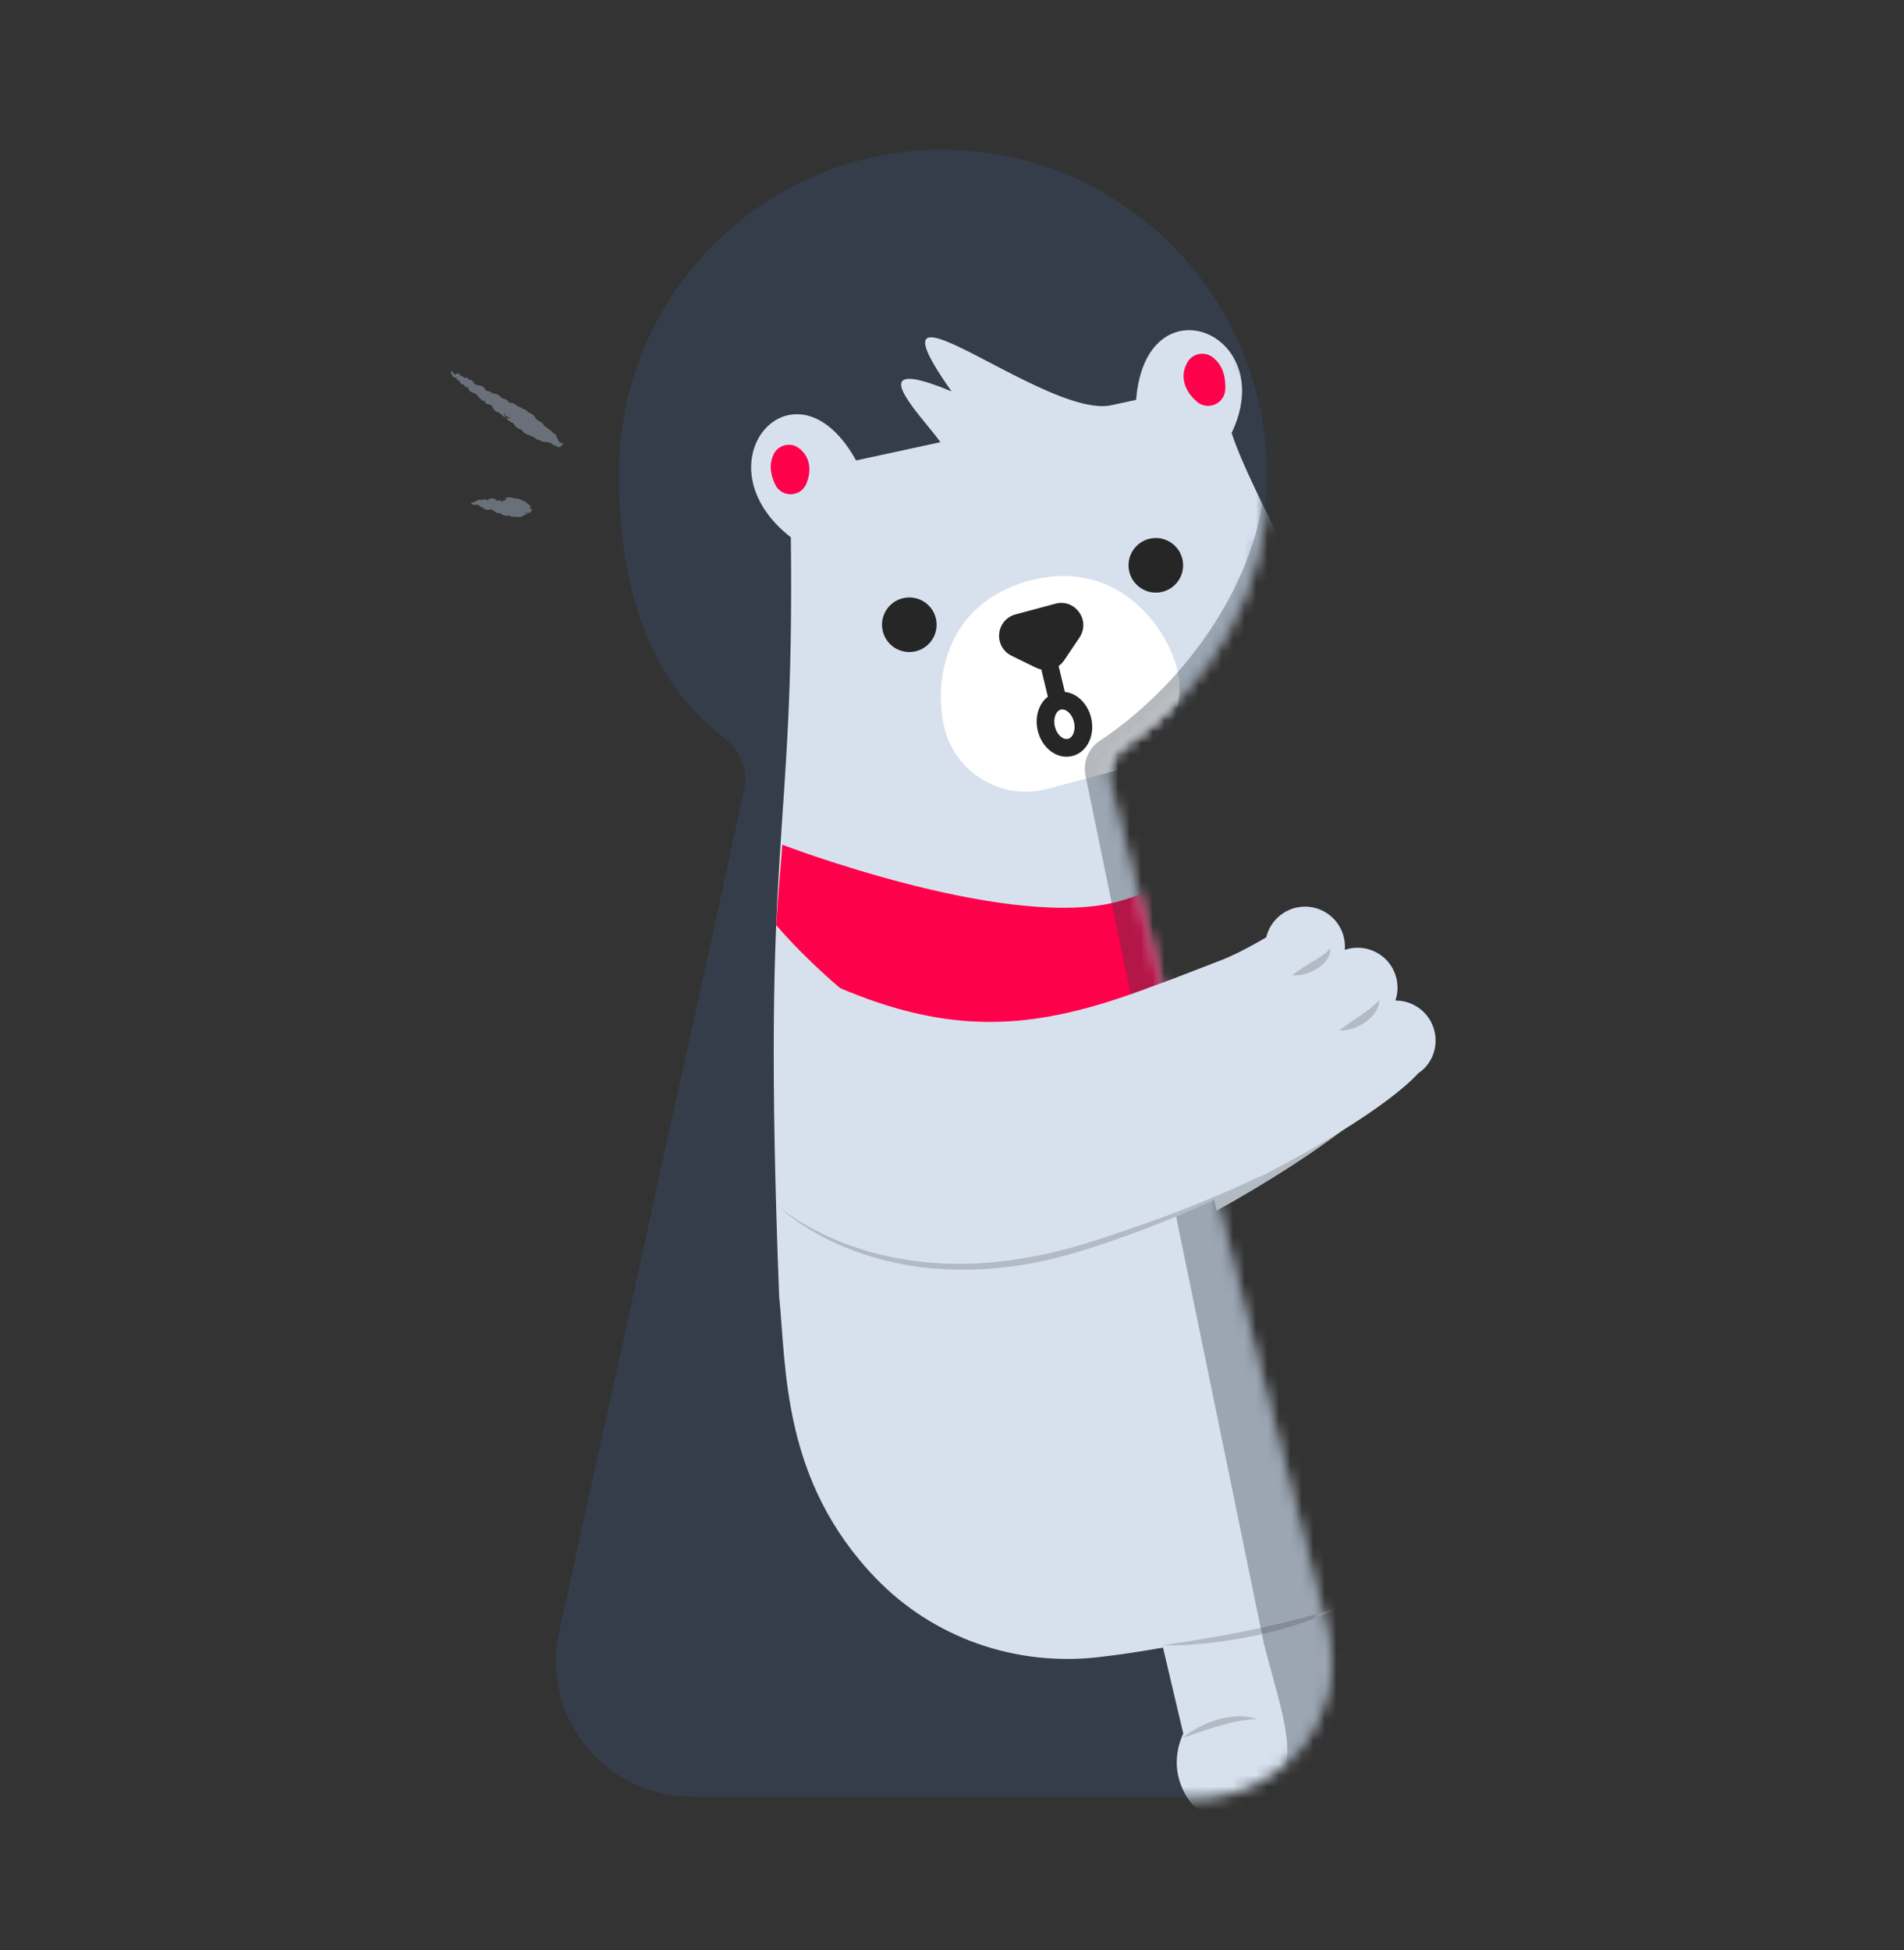 <?xml version="1.0" encoding="UTF-8"?>
<svg width="166px" height="170px" viewBox="0 0 166 170" version="1.1" xmlns="http://www.w3.org/2000/svg" xmlns:xlink="http://www.w3.org/1999/xlink">
    <rect x="0" y="0" width="166" height="170" fill="#333333" stroke="none"/>
    <title>1-02) Img/1) Base/img_locked</title>
    <defs>
        <path d="M0,0.251 L0,145.18 L69.898,145.18 L69.898,144.528 L92.228,144.528 C99.947,144.528 105.594,137.248 103.675,129.771 L103.675,129.771 L84.703,55.871 C84.396,54.675 84.89,53.425 85.919,52.742 L85.919,52.742 C93.536,47.684 98.559,39.029 98.559,29.2 L98.559,29.2 C98.559,13.602 85.914,0.957 70.316,0.957 L70.316,0.957 C70.176,0.957 70.037,0.96 69.898,0.962 L69.898,0.962 L69.898,0.251" id="path-1"></path>
        <path d="M-2.4158453e-13,0.251 L-2.4158453e-13,145.18 L44.898,145.18 L44.898,144.528 L67.228,144.528 C74.947,144.528 80.594,137.248 78.675,129.771 L59.703,55.871 C59.396,54.675 59.89,53.425 60.919,52.742 C68.536,47.684 73.559,39.029 73.559,29.2 C73.559,13.602 60.914,0.957 45.316,0.957 C45.176,0.957 45.037,0.96 44.898,0.962 L44.898,0.251 L-2.4158453e-13,0.251 Z" id="path-3"></path>
    </defs>
    <g id="1-02)-Img/1)-Base/img_locked" stroke="none" stroke-width="1" fill="none" fill-rule="evenodd">
        <path d="M115.553,141.859 L96.752,68.62 C96.351,67.058 96.966,65.415 98.29,64.495 C105.763,59.303 110.61,50.595 110.433,40.765 C110.159,25.601 97.763,13.258 82.598,13.047 C66.815,12.827 53.952,25.555 53.952,41.286 C53.952,50.808 56.389,59.229 63.161,64.344 C64.575,65.413 65.252,67.195 64.871,68.926 L48.836,141.859 C46.916,149.336 52.564,156.616 60.283,156.616 L104.106,156.616 C111.826,156.616 117.473,149.336 115.553,141.859" id="Fill-1" fill="#343D49"></path>
        <g id="bear" transform="translate(12, 12.253)">
            <mask id="mask-2" fill="white">
                <use xlink:href="#path-1"></use>
            </mask>
            <g id="Clip-54"></g>
            <path d="M95.378,25.488 C96.315,28.415 99.245,34.129 102.264,39.981 L103.041,41.487 C104.494,44.304 105.929,47.1 107.135,49.581 L107.692,50.481 C107.692,50.481 128.767,74.515 137.41,94.677 C141.131,103.358 142.883,111.306 141.963,115.723 L141.959,115.743 C141.896,116.025 141.118,119.17 137.776,118.035 C136.321,117.541 136.103,116.315 136.18,115.362 L136.189,115.271 L136.152,115.387 C135.716,116.712 134.714,118.489 132.56,117.758 C130.852,117.178 130.804,115.385 130.953,114.28 L130.969,114.176 C130.55,115.617 129.232,118.274 125.418,116.164 C125.418,116.164 125.415,116.159 125.41,116.149 L125.388,116.105 C125.366,116.061 125.332,115.99 125.288,115.894 C123.87,117.989 121.866,120.005 119.105,121.876 L121.007,131.48 C121.217,131.669 121.474,131.955 121.737,132.341 L121.869,132.542 C122.668,133.809 123.02,135.353 122.672,137.147 C122.422,138.43 121.065,139.373 118.658,140.129 L118.145,140.283 C118.057,140.308 117.967,140.333 117.877,140.358 L117.319,140.505 C117.224,140.529 117.127,140.552 117.029,140.576 L116.427,140.716 C116.324,140.739 116.22,140.761 116.115,140.784 L115.468,140.918 C115.358,140.94 115.247,140.961 115.134,140.983 L114.444,141.111 L113.724,141.236 L112.975,141.359 L112.198,141.478 L110.978,141.653 L109.693,141.824 C108.94,141.921 108.215,141.7 107.658,141.261 C107.562,142.336 106.829,143.285 105.747,143.618 L105.324,143.747 L104.093,144.115 L103.303,144.344 L102.536,144.558 L101.794,144.759 L101.077,144.945 C100.959,144.974 100.843,145.004 100.727,145.032 L100.047,145.196 L99.391,145.344 L98.76,145.476 L98.153,145.592 C94.788,146.205 92.624,146.028 91.737,144.779 C90.472,142.999 90.353,141.153 90.912,139.488 C90.99,139.258 91.068,139.068 91.136,138.925 L91.165,138.865 L89.395,131.372 C87.4,131.72 85.486,132.015 83.671,132.216 C76.501,133.01 69.354,130.512 64.351,125.317 C56.208,116.861 56.564,107.182 55.927,100.693 C54.346,59.7 57.289,61.96 56.948,34.583 C48.688,28.148 57.128,18.45 62.476,27.6 L62.637,27.884 L69.995,26.292 C69.537,25.654 68.783,24.776 68.098,23.909 L67.941,23.709 L67.788,23.51 C66.15,21.363 65.299,19.518 70.962,21.864 C66.187,15.102 69.567,16.884 74.404,19.411 L74.732,19.583 C74.842,19.64 74.953,19.698 75.065,19.756 L75.4,19.93 C75.681,20.076 75.966,20.222 76.252,20.368 L76.782,20.636 L77.316,20.9 C80.076,22.254 82.884,23.39 84.71,23.109 C85.295,22.983 86.465,22.727 87.052,22.602 C87.881,12.043 99.592,16.714 95.378,25.488 Z" id="Combined-Shape" fill="#D7E1EE" mask="url(#mask-2)"></path>
            <path d="M91.11,139.243 C91.544,138.859 92.036,138.556 92.547,138.292 C93.059,138.03 93.595,137.812 94.15,137.649 C94.707,137.49 95.283,137.39 95.865,137.359 C96.447,137.342 97.038,137.403 97.582,137.598 C97.004,137.635 96.458,137.699 95.913,137.794 C95.371,137.902 94.838,138.038 94.306,138.187 C93.241,138.494 92.201,138.879 91.11,139.243" id="Fill-14" fill="#B2BAC4" mask="url(#mask-2)"></path>
            <path d="M89.314,131.176 C91.974,130.783 94.61,130.351 97.223,129.798 C98.532,129.536 99.828,129.219 101.123,128.889 C102.419,128.564 103.693,128.166 104.986,127.785 C103.781,128.382 102.531,128.901 101.246,129.309 C100.927,129.422 100.603,129.516 100.279,129.608 C99.955,129.699 99.633,129.801 99.306,129.883 C98.653,130.05 97.997,130.208 97.337,130.346 C96.016,130.616 94.686,130.837 93.346,130.979 C92.007,131.123 90.66,131.21 89.314,131.176" id="Fill-32" fill="#B2BAC4" mask="url(#mask-2)"></path>
            <path d="M56.204,61.382 C56.204,61.382 75.059,68.61 84.852,66.491 C94.644,64.373 107.219,49.823 107.219,49.823 L110.736,54.167 C110.736,54.167 107.516,79.069 88.464,83.191 C71.056,86.957 55.669,68.388 55.669,68.388 C55.669,68.388 55.866,65.374 55.955,64.49 C56.033,63.715 56.204,61.382 56.204,61.382" id="Fill-35" fill="#FF004A" mask="url(#mask-2)"></path>
            <path d="M77.732,38.374 L77.732,38.374 C85.201,36.372 89.566,42.099 90.609,45.988 L90.589,45.916 C91.632,49.805 89.303,53.84 85.414,54.883 L79.339,56.511 C75.449,57.554 71.414,55.225 70.371,51.336 L70.391,51.409 C69.348,47.519 70.191,40.396 77.732,38.374" id="Fill-38" fill="#FFFFFF" mask="url(#mask-2)"></path>
            <path d="M80.014,40.374 C80.793,40.152 81.612,40.455 82.085,41.117 C82.558,41.778 82.571,42.642 82.117,43.317 L82.117,43.317 L80.786,45.299 C80.651,45.5 80.484,45.668 80.295,45.8 L80.841,48.062 C81.903,48.173 82.835,49.091 83.132,50.32 C83.492,51.816 82.804,53.333 81.471,53.654 C80.139,53.975 78.835,52.939 78.475,51.443 C78.193,50.274 78.551,49.093 79.357,48.479 L78.788,46.113 C78.633,46.081 78.48,46.029 78.332,45.957 L78.332,45.957 L76.188,44.907 C75.457,44.549 75.036,43.795 75.114,42.986 C75.193,42.176 75.751,41.517 76.537,41.306 L76.537,41.306 Z M80.58,49.593 L80.495,49.605 C80.082,49.705 79.792,50.343 79.971,51.082 C80.149,51.822 80.697,52.257 81.111,52.158 C81.524,52.058 81.814,51.421 81.636,50.681 C81.457,49.941 80.909,49.506 80.495,49.605 Z M69.592,41.649 C69.9,42.927 69.114,44.212 67.836,44.52 C66.558,44.828 65.273,44.042 64.965,42.764 C64.657,41.487 65.443,40.201 66.72,39.893 C67.998,39.585 69.284,40.371 69.592,41.649 Z M91.083,36.469 C91.391,37.746 90.605,39.032 89.328,39.34 C88.05,39.648 86.764,38.861 86.456,37.584 C86.148,36.306 86.934,35.021 88.212,34.712 C89.49,34.405 90.775,35.191 91.083,36.469 Z" id="Combined-Shape" fill="#262626" fill-rule="nonzero" mask="url(#mask-2)"></path>
            <path d="M55.42,27.409 C55.797,26.542 56.901,26.238 57.647,26.81 C58.088,27.147 58.395,27.584 58.513,28.128 C58.634,28.689 58.554,29.279 58.316,29.88 C57.833,31.1 56.14,31.163 55.58,29.976 C55.337,29.463 55.2,28.946 55.196,28.436 C55.193,28.09 55.274,27.746 55.42,27.409 Z M91.607,19.204 C92.108,18.494 93.134,18.368 93.812,18.954 C94.123,19.224 94.369,19.533 94.526,19.885 C94.767,20.428 94.855,21.048 94.82,21.719 C94.755,22.964 93.27,23.576 92.335,22.75 C91.766,22.246 91.378,21.672 91.238,21.024 C91.109,20.429 91.228,19.858 91.529,19.328 L91.529,19.328 Z" id="Combined-Shape" fill="#FF004A" fill-rule="nonzero" mask="url(#mask-2)"></path>
        </g>
        <g id="shadow" transform="translate(37, 12.253)">
            <mask id="mask-4" fill="white">
                <use xlink:href="#path-3"></use>
            </mask>
            <g id="Clip-57"></g>
            <path d="M73.205,131.079 L57.64,55.348 C57.398,54.171 57.904,52.974 58.905,52.309 C66.428,47.316 73.391,37.817 73.391,27.956 C73.391,12.358 55.352,-6.146 96.415,-2.615 C111.956,-1.279 88.611,6.87 88.611,22.468 C88.611,32.668 93.6,48.627 101.675,54.073 C102.221,54.442 102.534,55.069 102.515,55.728 L100.324,133.166 C100.319,133.318 100.298,133.471 100.259,133.618 C98.309,140.934 93.975,143.986 101.618,143.986 L70.046,144.457 C77.766,144.457 75.124,138.556 73.205,131.079" id="Fill-56" fill="#343D49" opacity="0.605" mask="url(#mask-4)"></path>
        </g>
        <path d="M44.42,43.351 C44.461,43.351 44.515,43.357 44.515,43.357 C44.541,43.36 44.567,43.363 44.6,43.37 C44.632,43.372 44.673,43.384 44.716,43.399 L44.752,43.412 C44.793,43.42 44.839,43.429 44.886,43.444 L44.935,43.461 L44.959,43.46 C45.015,43.456 45.068,43.458 45.112,43.464 C45.211,43.474 45.363,43.518 45.48,43.598 L45.543,43.644 L45.597,43.656 L45.597,43.656 C45.669,43.673 45.767,43.713 45.843,43.768 C45.924,43.825 45.976,43.888 46,43.926 L46.014,43.95 L46.014,43.95 L46.015,43.952 L46.039,43.961 C46.145,44.008 46.248,44.106 46.267,44.169 C46.295,44.243 46.283,44.254 46.237,44.237 C46.186,44.218 46.124,44.234 46.156,44.261 C46.165,44.284 46.158,44.308 46.211,44.32 C46.264,44.334 46.316,44.362 46.348,44.392 C46.385,44.428 46.386,44.487 46.35,44.524 C46.346,44.528 46.341,44.532 46.337,44.535 L46.329,44.541 C46.297,44.564 46.283,44.59 46.273,44.619 C46.263,44.646 46.193,44.685 46.137,44.703 C46.107,44.712 46.091,44.724 46.033,44.72 C45.982,44.717 45.921,44.698 45.875,44.67 C45.779,44.611 45.738,44.563 45.726,44.585 C45.711,44.609 45.797,44.697 45.857,44.715 C45.876,44.726 45.889,44.735 45.924,44.74 C45.955,44.745 45.995,44.739 46.012,44.739 C46.03,44.739 46.022,44.755 45.983,44.782 C45.945,44.809 45.875,44.843 45.805,44.859 L45.751,44.869 L45.74,44.882 C45.708,44.91 45.667,44.942 45.615,44.972 C45.509,45.035 45.347,45.078 45.218,45.071 C45.148,45.07 45.093,45.06 45.033,45.046 L45.01,45.038 L44.937,45.053 C44.86,45.062 44.789,45.06 44.727,45.054 C44.648,45.044 44.568,45.028 44.466,44.986 L44.395,44.952 L44.395,44.952 L44.375,44.94 L44.299,44.957 C44.235,44.967 44.169,44.969 44.109,44.961 C44.062,44.957 44.055,44.954 44.034,44.949 L43.977,44.935 C43.934,44.922 43.894,44.909 43.848,44.887 C43.762,44.847 43.673,44.78 43.628,44.734 L43.705,44.72 C43.572,44.755 43.445,44.746 43.329,44.707 C43.208,44.669 43.095,44.578 43.042,44.509 L43.02,44.478 L42.986,44.472 L42.986,44.472 C42.949,44.463 42.907,44.449 42.865,44.429 L42.819,44.403 C42.755,44.42 42.695,44.425 42.646,44.419 L42.643,44.418 C42.618,44.427 42.598,44.433 42.576,44.436 C42.513,44.448 42.451,44.447 42.404,44.439 C42.34,44.433 42.226,44.39 42.167,44.333 C42.116,44.287 42.09,44.248 42.072,44.214 L42.067,44.206 L42.044,44.209 C42.022,44.209 42.001,44.207 41.982,44.202 C41.88,44.191 41.758,44.092 41.733,44.032 L41.716,43.999 L41.672,44.009 C41.653,44.012 41.634,44.012 41.616,44.009 C41.599,44.008 41.582,44.004 41.569,44.002 C41.569,44.002 41.568,43.998 41.57,43.997 C41.571,43.994 41.579,43.99 41.579,43.986 C41.58,43.974 41.548,43.993 41.484,44.013 C41.426,44.034 41.337,44.015 41.328,44.006 C41.301,43.996 41.285,43.99 41.248,43.985 C41.209,43.981 41.169,43.971 41.136,43.96 C41.096,43.946 41.075,43.903 41.089,43.863 C41.099,43.834 41.125,43.815 41.153,43.812 L41.155,43.812 C41.186,43.808 41.211,43.803 41.237,43.794 C41.264,43.785 41.313,43.776 41.35,43.774 C41.404,43.773 41.383,43.762 41.385,43.757 C41.381,43.754 41.398,43.727 41.46,43.692 C41.49,43.676 41.529,43.664 41.563,43.661 C41.581,43.659 41.595,43.659 41.612,43.659 C41.615,43.657 41.615,43.656 41.614,43.654 C41.609,43.645 41.576,43.655 41.602,43.634 C41.622,43.61 41.714,43.556 41.794,43.554 C41.836,43.544 41.924,43.56 41.992,43.597 L42.001,43.603 L42.044,43.575 L42.044,43.575 C42.094,43.546 42.161,43.526 42.222,43.522 C42.269,43.517 42.356,43.523 42.433,43.565 L42.5,43.609 L42.508,43.602 C42.528,43.582 42.555,43.557 42.595,43.53 C42.656,43.488 42.746,43.45 42.839,43.442 C42.881,43.437 42.926,43.439 42.961,43.442 C42.988,43.445 43.011,43.447 43.042,43.455 L43.102,43.471 L43.102,43.471 L43.108,43.474 L43.091,43.48 L43.091,43.48 L43.045,43.498 C42.964,43.533 43.081,43.491 43.127,43.501 C43.155,43.504 43.158,43.507 43.185,43.514 L43.185,43.514 L43.226,43.529 L43.262,43.554 C43.273,43.562 43.283,43.569 43.292,43.576 L43.304,43.585 L43.287,43.601 C43.248,43.638 43.227,43.665 43.21,43.687 L43.189,43.717 C43.156,43.77 43.148,43.777 43.204,43.727 C43.23,43.706 43.296,43.656 43.392,43.631 C43.494,43.605 43.588,43.612 43.673,43.642 C43.696,43.649 43.718,43.659 43.739,43.67 L43.75,43.676 C43.719,43.719 43.708,43.743 43.701,43.758 L43.694,43.771 C43.694,43.777 43.694,43.779 43.698,43.776 L43.724,43.752 C43.732,43.745 43.742,43.737 43.754,43.728 L43.789,43.701 L43.799,43.708 C43.817,43.721 43.833,43.735 43.847,43.749 L43.876,43.781 L43.862,43.755 C43.854,43.743 43.845,43.729 43.836,43.715 L43.813,43.685 L43.863,43.654 C43.929,43.616 44.031,43.587 44.128,43.581 L44.207,43.583 L44.175,43.565 C44.122,43.54 44.066,43.525 44.048,43.523 L44.122,43.533 L44.122,43.533 L44.175,43.545 L44.116,43.506 C44.085,43.489 44.052,43.474 44.02,43.461 L44.002,43.455 C44.09,43.409 44.189,43.371 44.294,43.358 C44.335,43.353 44.378,43.351 44.42,43.351 Z M41.333,33.411 C41.318,33.398 41.269,33.365 41.296,33.385 C41.315,33.4 41.345,33.436 41.357,33.466 L41.357,33.466 L41.357,33.467 C41.355,33.455 41.351,33.441 41.346,33.425 L41.345,33.421 L41.368,33.442 C41.379,33.454 41.39,33.466 41.401,33.479 L41.434,33.528 L41.488,33.539 L41.488,33.539 L41.544,33.556 L41.544,33.556 L41.57,33.567 L41.556,33.568 C41.556,33.568 41.559,33.569 41.565,33.57 L41.586,33.574 L41.57,33.567 L41.584,33.568 C41.601,33.568 41.626,33.57 41.655,33.574 C41.693,33.58 41.734,33.592 41.769,33.606 L41.782,33.611 L41.771,33.612 C41.742,33.612 41.768,33.614 41.798,33.622 L41.816,33.626 L41.782,33.611 L41.804,33.612 L41.804,33.612 C41.85,33.612 41.924,33.623 41.981,33.645 C42.01,33.656 42.036,33.669 42.059,33.681 L42.091,33.699 C42.106,33.708 42.123,33.721 42.138,33.733 C42.2,33.78 42.263,33.865 42.291,33.938 L42.303,33.977 L42.364,34.028 C42.371,34.032 42.367,34.028 42.37,34.028 C42.383,34.033 42.387,34.036 42.395,34.041 L42.436,34.068 L42.436,34.068 L42.464,34.088 L42.529,34.091 C42.583,34.096 42.642,34.11 42.691,34.13 C42.768,34.162 42.815,34.193 42.866,34.236 L42.917,34.283 L42.98,34.295 L42.98,34.295 L43.007,34.303 L43.031,34.302 C43.065,34.3 43.107,34.301 43.153,34.308 C43.242,34.32 43.335,34.357 43.392,34.393 C43.443,34.424 43.453,34.431 43.492,34.461 C43.525,34.485 43.565,34.522 43.585,34.542 C43.605,34.562 43.598,34.553 43.591,34.545 L43.583,34.536 L43.583,34.536 C43.584,34.534 43.586,34.536 43.592,34.539 C43.61,34.552 43.628,34.566 43.646,34.58 C43.682,34.609 43.72,34.648 43.751,34.691 L43.781,34.736 C43.818,34.737 43.847,34.739 43.877,34.742 C43.956,34.753 44.03,34.777 44.099,34.814 C44.176,34.857 44.195,34.877 44.243,34.917 C44.287,34.957 44.326,35.006 44.357,35.057 L44.368,35.078 L44.411,35.1 L44.411,35.1 L44.444,35.118 L44.464,35.117 C44.516,35.113 44.574,35.115 44.635,35.125 C44.798,35.152 44.93,35.235 45.016,35.314 L45.087,35.391 L45.087,35.391 L45.111,35.425 L45.147,35.429 C45.257,35.447 45.369,35.488 45.45,35.539 L45.519,35.585 L45.519,35.585 L45.573,35.628 L45.584,35.63 C45.611,35.637 45.637,35.646 45.662,35.655 C45.711,35.673 45.757,35.695 45.793,35.715 L45.847,35.747 C45.877,35.767 45.914,35.794 45.944,35.821 L46.019,35.894 L46.019,35.894 L46.071,35.963 L46.138,35.98 C46.208,36 46.273,36.027 46.323,36.057 C46.377,36.087 46.423,36.12 46.467,36.156 C46.513,36.196 46.56,36.242 46.602,36.299 C46.645,36.354 46.679,36.415 46.705,36.472 L46.72,36.511 L46.758,36.53 C46.785,36.546 46.81,36.561 46.833,36.577 C46.875,36.607 46.922,36.644 46.976,36.697 L46.988,36.71 L47.022,36.722 L47.022,36.722 C47.121,36.762 47.192,36.812 47.243,36.853 C47.302,36.901 47.371,36.972 47.423,37.053 C47.444,37.085 47.46,37.115 47.472,37.139 L47.479,37.154 L47.488,37.164 L47.488,37.164 L47.494,37.173 L47.575,37.209 C47.626,37.237 47.668,37.266 47.699,37.292 C47.733,37.32 47.772,37.357 47.809,37.401 L47.83,37.43 C47.891,37.451 47.939,37.474 47.976,37.499 L48.005,37.518 L48.014,37.525 L48.032,37.54 L48.071,37.575 C48.098,37.6 48.13,37.634 48.147,37.656 C48.177,37.694 48.135,37.666 48.147,37.685 C48.159,37.695 48.044,37.648 48,37.659 C47.951,37.664 48.146,37.671 48.253,37.738 C48.31,37.768 48.342,37.796 48.382,37.832 C48.422,37.868 48.467,37.921 48.498,37.976 C48.529,38.032 48.541,38.075 48.538,38.078 C48.536,38.081 48.516,38.052 48.495,38.036 C48.476,38.02 48.453,38.009 48.454,38.015 C48.486,38.041 48.522,38.076 48.556,38.12 C48.591,38.164 48.617,38.219 48.624,38.242 C48.632,38.268 48.624,38.258 48.609,38.246 C48.593,38.234 48.578,38.227 48.57,38.227 C48.551,38.22 48.593,38.255 48.608,38.273 C48.654,38.319 48.701,38.391 48.689,38.39 C48.688,38.403 48.676,38.406 48.725,38.452 C48.762,38.489 48.809,38.557 48.807,38.571 C48.808,38.58 48.808,38.587 48.813,38.598 C48.815,38.603 48.818,38.609 48.822,38.615 C48.83,38.623 48.799,38.606 48.788,38.609 C48.717,38.608 48.731,38.638 48.76,38.63 C48.789,38.629 48.827,38.618 48.875,38.608 C48.915,38.598 49.008,38.586 49.066,38.643 C49.101,38.666 49.11,38.712 49.087,38.747 C49.064,38.781 49.018,38.791 48.983,38.768 C48.998,38.794 48.972,38.826 48.909,38.898 C48.878,38.923 48.823,38.986 48.682,38.968 C48.665,38.965 48.638,38.954 48.62,38.946 L48.568,38.925 C48.545,38.914 48.519,38.9 48.495,38.885 C48.47,38.866 48.457,38.861 48.448,38.86 L48.424,38.86 L48.424,38.86 C48.416,38.865 48.344,38.832 48.294,38.795 C48.232,38.745 48.236,38.761 48.225,38.766 C48.213,38.762 48.226,38.778 48.178,38.75 C48.143,38.73 48.101,38.699 48.065,38.659 C48.028,38.619 48.004,38.578 47.996,38.572 C47.987,38.565 47.995,38.589 48.007,38.607 C48.017,38.626 48.027,38.638 48.03,38.644 C48.011,38.635 47.982,38.618 47.952,38.595 L47.944,38.587 L47.935,38.588 C47.866,38.593 47.773,38.567 47.701,38.539 L47.643,38.513 C47.579,38.527 47.5,38.535 47.414,38.523 C47.3,38.511 47.182,38.452 47.126,38.413 L47.075,38.377 C47.023,38.372 46.97,38.362 46.923,38.346 C46.833,38.319 46.742,38.263 46.71,38.242 C46.681,38.223 46.648,38.199 46.613,38.169 L46.569,38.128 L46.569,38.128 L46.511,38.088 L46.511,38.088 L46.495,38.074 L46.482,38.073 C46.454,38.068 46.426,38.061 46.399,38.053 C46.294,38.023 46.195,37.964 46.154,37.936 L46.124,37.914 C46.045,37.901 45.966,37.878 45.905,37.849 C45.811,37.806 45.745,37.766 45.655,37.685 C45.612,37.648 45.569,37.598 45.532,37.545 L45.484,37.469 L45.484,37.47 C45.438,37.454 45.398,37.436 45.361,37.416 L45.421,37.431 C45.363,37.418 45.269,37.386 45.207,37.353 C45.175,37.338 45.145,37.32 45.122,37.306 L45.086,37.282 C45.051,37.258 45.017,37.232 44.985,37.203 C44.907,37.136 44.84,37.04 44.794,36.948 L44.784,36.927 L44.737,36.892 L44.737,36.892 L44.686,36.845 L44.647,36.837 C44.576,36.816 44.51,36.786 44.459,36.752 C44.422,36.73 44.423,36.729 44.414,36.723 L44.39,36.704 L44.337,36.66 C44.3,36.629 44.253,36.58 44.234,36.557 C44.215,36.533 44.23,36.548 44.245,36.559 C44.262,36.571 44.271,36.576 44.275,36.577 C44.27,36.573 44.29,36.587 44.264,36.568 C44.238,36.549 44.213,36.529 44.189,36.507 L44.14,36.458 L44.14,36.458 L44.101,36.411 L44.147,36.427 C44.177,36.435 44.208,36.442 44.237,36.446 L44.322,36.45 C44.454,36.451 44.553,36.418 44.6,36.401 L44.6,36.401 L44.616,36.394 L44.588,36.401 C44.557,36.406 44.518,36.41 44.474,36.408 L44.406,36.401 C44.278,36.38 44.176,36.317 44.117,36.26 C44.039,36.191 43.982,36.087 43.962,36.016 C43.941,35.945 43.942,35.922 43.939,35.923 C43.939,35.923 43.936,35.962 43.945,36.032 C43.953,36.099 43.976,36.218 44.054,36.344 C44.066,36.364 44.079,36.384 44.094,36.403 L44.1,36.411 L44.06,36.398 C44.004,36.376 43.954,36.349 43.921,36.323 C43.877,36.292 43.821,36.246 43.768,36.185 L43.73,36.138 L43.73,36.138 L43.721,36.124 L43.685,36.106 C43.669,36.098 43.654,36.089 43.641,36.08 C43.628,36.072 43.557,36.03 43.49,35.961 L43.483,35.953 L43.401,35.936 L43.401,35.936 C43.333,35.92 43.248,35.873 43.211,35.846 C43.181,35.824 43.153,35.802 43.121,35.771 C43.06,35.712 43,35.623 42.97,35.552 L42.959,35.522 L42.927,35.483 C42.912,35.461 42.898,35.438 42.886,35.414 L42.854,35.345 L42.854,35.345 L42.844,35.316 L42.786,35.303 L42.786,35.303 L42.726,35.278 L42.689,35.277 C42.668,35.275 42.646,35.271 42.624,35.267 C42.535,35.248 42.457,35.21 42.402,35.173 C42.351,35.138 42.298,35.093 42.247,35.026 L42.228,34.998 L42.27,35.01 C42.333,35.024 42.392,35.024 42.433,35.021 L42.443,35.019 L42.423,35.019 C42.408,35.018 42.391,35.015 42.374,35.012 L42.328,34.998 C42.284,34.979 42.267,34.968 42.241,34.948 C42.18,34.91 42.123,34.765 42.153,34.848 C42.164,34.884 42.197,34.961 42.247,35.026 L42.227,34.998 L42.19,34.988 C42.14,34.97 42.095,34.946 42.06,34.922 C42.029,34.9 42.007,34.883 41.976,34.856 C41.79,34.678 41.996,34.843 41.84,34.719 C41.815,34.698 41.786,34.671 41.767,34.651 C41.75,34.632 41.752,34.631 41.752,34.631 C41.753,34.63 41.751,34.627 41.746,34.622 L41.691,34.578 C41.661,34.552 41.627,34.515 41.602,34.478 L41.564,34.408 L41.564,34.408 L41.541,34.356 L41.52,34.347 L41.52,34.347 L41.484,34.328 L41.484,34.328 L41.465,34.315 L41.415,34.306 C41.395,34.301 41.376,34.295 41.358,34.288 C41.324,34.276 41.288,34.255 41.264,34.24 L41.257,34.234 L41.207,34.225 L41.207,34.225 C41.085,34.186 41.029,34.156 40.93,34.047 C40.886,33.994 40.856,33.925 40.846,33.882 L40.838,33.849 L40.807,33.81 L40.807,33.81 L40.779,33.761 L40.733,33.761 C40.683,33.754 40.629,33.738 40.589,33.712 C40.527,33.678 40.466,33.611 40.438,33.542 L40.428,33.512 C40.375,33.519 40.314,33.516 40.259,33.49 C40.116,33.431 40.072,33.265 40.079,33.204 L40.078,33.201 L40.039,33.201 L40.039,33.201 C39.986,33.195 39.941,33.174 39.901,33.145 C39.854,33.11 39.82,33.051 39.809,33.004 L39.801,32.944 L39.801,32.944 L39.802,32.901 L39.793,32.906 C39.777,32.913 39.759,32.919 39.737,32.925 C39.707,32.934 39.654,32.937 39.608,32.918 C39.552,32.891 39.553,32.881 39.527,32.859 C39.484,32.816 39.463,32.751 39.46,32.742 L39.452,32.724 C39.448,32.718 39.438,32.709 39.413,32.687 C39.369,32.649 39.347,32.58 39.344,32.554 C39.338,32.528 39.338,32.524 39.32,32.506 L39.316,32.502 C39.287,32.472 39.288,32.424 39.318,32.395 C39.341,32.373 39.375,32.369 39.403,32.382 C39.444,32.401 39.49,32.456 39.504,32.497 C39.522,32.537 39.526,32.536 39.538,32.543 C39.542,32.542 39.616,32.587 39.641,32.631 L39.661,32.661 L39.661,32.661 L39.671,32.675 C39.685,32.666 39.702,32.653 39.72,32.638 C39.75,32.617 39.78,32.587 39.852,32.563 C39.888,32.552 39.95,32.547 40.004,32.573 C40.057,32.596 40.096,32.638 40.118,32.684 L40.139,32.748 L40.139,32.748 L40.144,32.793 L40.182,32.788 C40.238,32.783 40.308,32.789 40.362,32.823 C40.407,32.846 40.461,32.9 40.484,32.953 L40.521,32.939 L40.521,32.939 C40.566,32.924 40.656,32.914 40.738,32.949 C40.817,32.978 40.871,33.038 40.904,33.099 L40.913,33.12 L40.937,33.118 C40.986,33.117 41.042,33.124 41.093,33.144 C41.173,33.179 41.209,33.208 41.259,33.261 C41.291,33.3 41.313,33.339 41.328,33.375 L41.345,33.42 Z" id="Combined-Shape" fill="#697079"></path>
        <g id="hand" transform="translate(67.918, 79.032)">
            <path d="M37.762,24.768 L38.148,26.489 C38.683,26.204 39.224,25.909 39.777,25.59 C53.527,17.663 55.035,13.561 55.035,13.561 C55.035,13.561 47.419,19.821 37.762,24.768" id="Fill-64" fill="#B2BAC4"></path>
            <path d="M44.049,0.51 C43.266,0.987 42.714,1.745 42.491,2.62 L42.477,2.679 L41.818,3.059 C40.649,3.721 39.493,4.306 38.541,4.673 L34.219,6.34 L31.314,7.409 C21.921,10.807 14.869,11.193 5.057,6.993 C4.872,6.913 4.659,7.023 4.618,7.221 L0.709,25.678 C0.686,25.787 0.722,25.9 0.803,25.977 L0.905,26.07 L1.161,26.285 L1.297,26.395 C3.272,27.96 6.082,29.454 9.697,30.393 C15.024,31.778 21.088,31.642 27.847,29.507 C28.471,29.31 29.107,29.097 29.751,28.871 L30.724,28.522 C31.213,28.342 31.707,28.155 32.203,27.962 L33.2,27.567 L34.202,27.156 L35.207,26.73 L36.215,26.29 L37.222,25.838 C37.389,25.762 37.557,25.685 37.724,25.608 L38.726,25.14 L39.722,24.662 L40.71,24.177 L41.688,23.685 L42.654,23.187 L43.606,22.685 L44.541,22.18 L45.458,21.673 L46.355,21.166 L47.228,20.659 L48.077,20.154 L48.899,19.653 C49.168,19.487 49.433,19.321 49.692,19.156 L50.454,18.665 L51.182,18.18 C51.42,18.02 51.651,17.861 51.876,17.704 L52.532,17.238 C53.911,16.238 55.011,15.313 55.737,14.52 C57.169,13.591 57.679,11.629 56.839,10.04 L56.742,9.869 C56.141,8.871 55.091,8.259 53.963,8.194 L53.737,8.188 L53.762,8.116 C54.041,7.241 53.967,6.277 53.522,5.436 L53.424,5.264 C52.58,3.863 50.88,3.254 49.358,3.758 L49.325,3.769 L49.327,3.749 C49.379,3.101 49.249,2.445 48.936,1.854 C48.038,0.155 45.932,-0.494 44.234,0.404 L44.049,0.51 Z" id="Stroke-68" fill="#D7E1EE" fill-rule="nonzero"></path>
            <path d="M-4.26325641e-13,26.173 C1.457,27.352 3.109,28.261 4.822,28.989 C5.677,29.358 6.552,29.679 7.444,29.945 C8.334,30.216 9.237,30.441 10.151,30.611 C13.802,31.327 17.576,31.286 21.238,30.661 C23.073,30.367 24.886,29.928 26.666,29.382 C28.452,28.828 30.222,28.222 31.987,27.606 C33.751,26.985 35.499,26.318 37.225,25.598 C38.961,24.899 40.663,24.118 42.348,23.299 C40.722,24.23 39.038,25.063 37.334,25.849 C35.624,26.622 33.888,27.336 32.135,28.009 C30.386,28.691 28.605,29.286 26.82,29.867 C25.023,30.436 23.19,30.898 21.329,31.214 C19.466,31.514 17.576,31.667 15.688,31.648 C13.8,31.629 11.908,31.448 10.065,31.032 C9.141,30.834 8.231,30.581 7.336,30.281 C6.441,29.986 5.562,29.64 4.71,29.238 C3.859,28.834 3.032,28.38 2.238,27.877 C1.446,27.371 0.682,26.817 -4.26325641e-13,26.173" id="Fill-70" fill="#B2BAC4"></path>
            <path d="M44.76,5.985 C45.045,5.736 45.332,5.54 45.62,5.353 C45.908,5.168 46.193,4.994 46.475,4.825 C46.758,4.657 47.032,4.488 47.294,4.307 C47.556,4.121 47.81,3.938 48.041,3.638 C48.107,4.022 47.922,4.415 47.693,4.713 C47.458,5.017 47.164,5.26 46.849,5.445 C46.533,5.633 46.198,5.777 45.849,5.872 C45.5,5.964 45.139,6.021 44.76,5.985" id="Fill-72" fill="#B2BAC4"></path>
            <path d="M48.849,10.806 C49.459,10.292 50.07,9.919 50.656,9.515 C50.946,9.312 51.236,9.116 51.514,8.899 C51.792,8.681 52.054,8.45 52.345,8.167 C52.334,8.572 52.158,8.959 51.928,9.291 C51.69,9.62 51.388,9.889 51.064,10.114 C50.738,10.338 50.381,10.506 50.011,10.63 C49.639,10.747 49.254,10.83 48.849,10.806" id="Fill-74" fill="#B2BAC4"></path>
        </g>
    </g>
</svg>